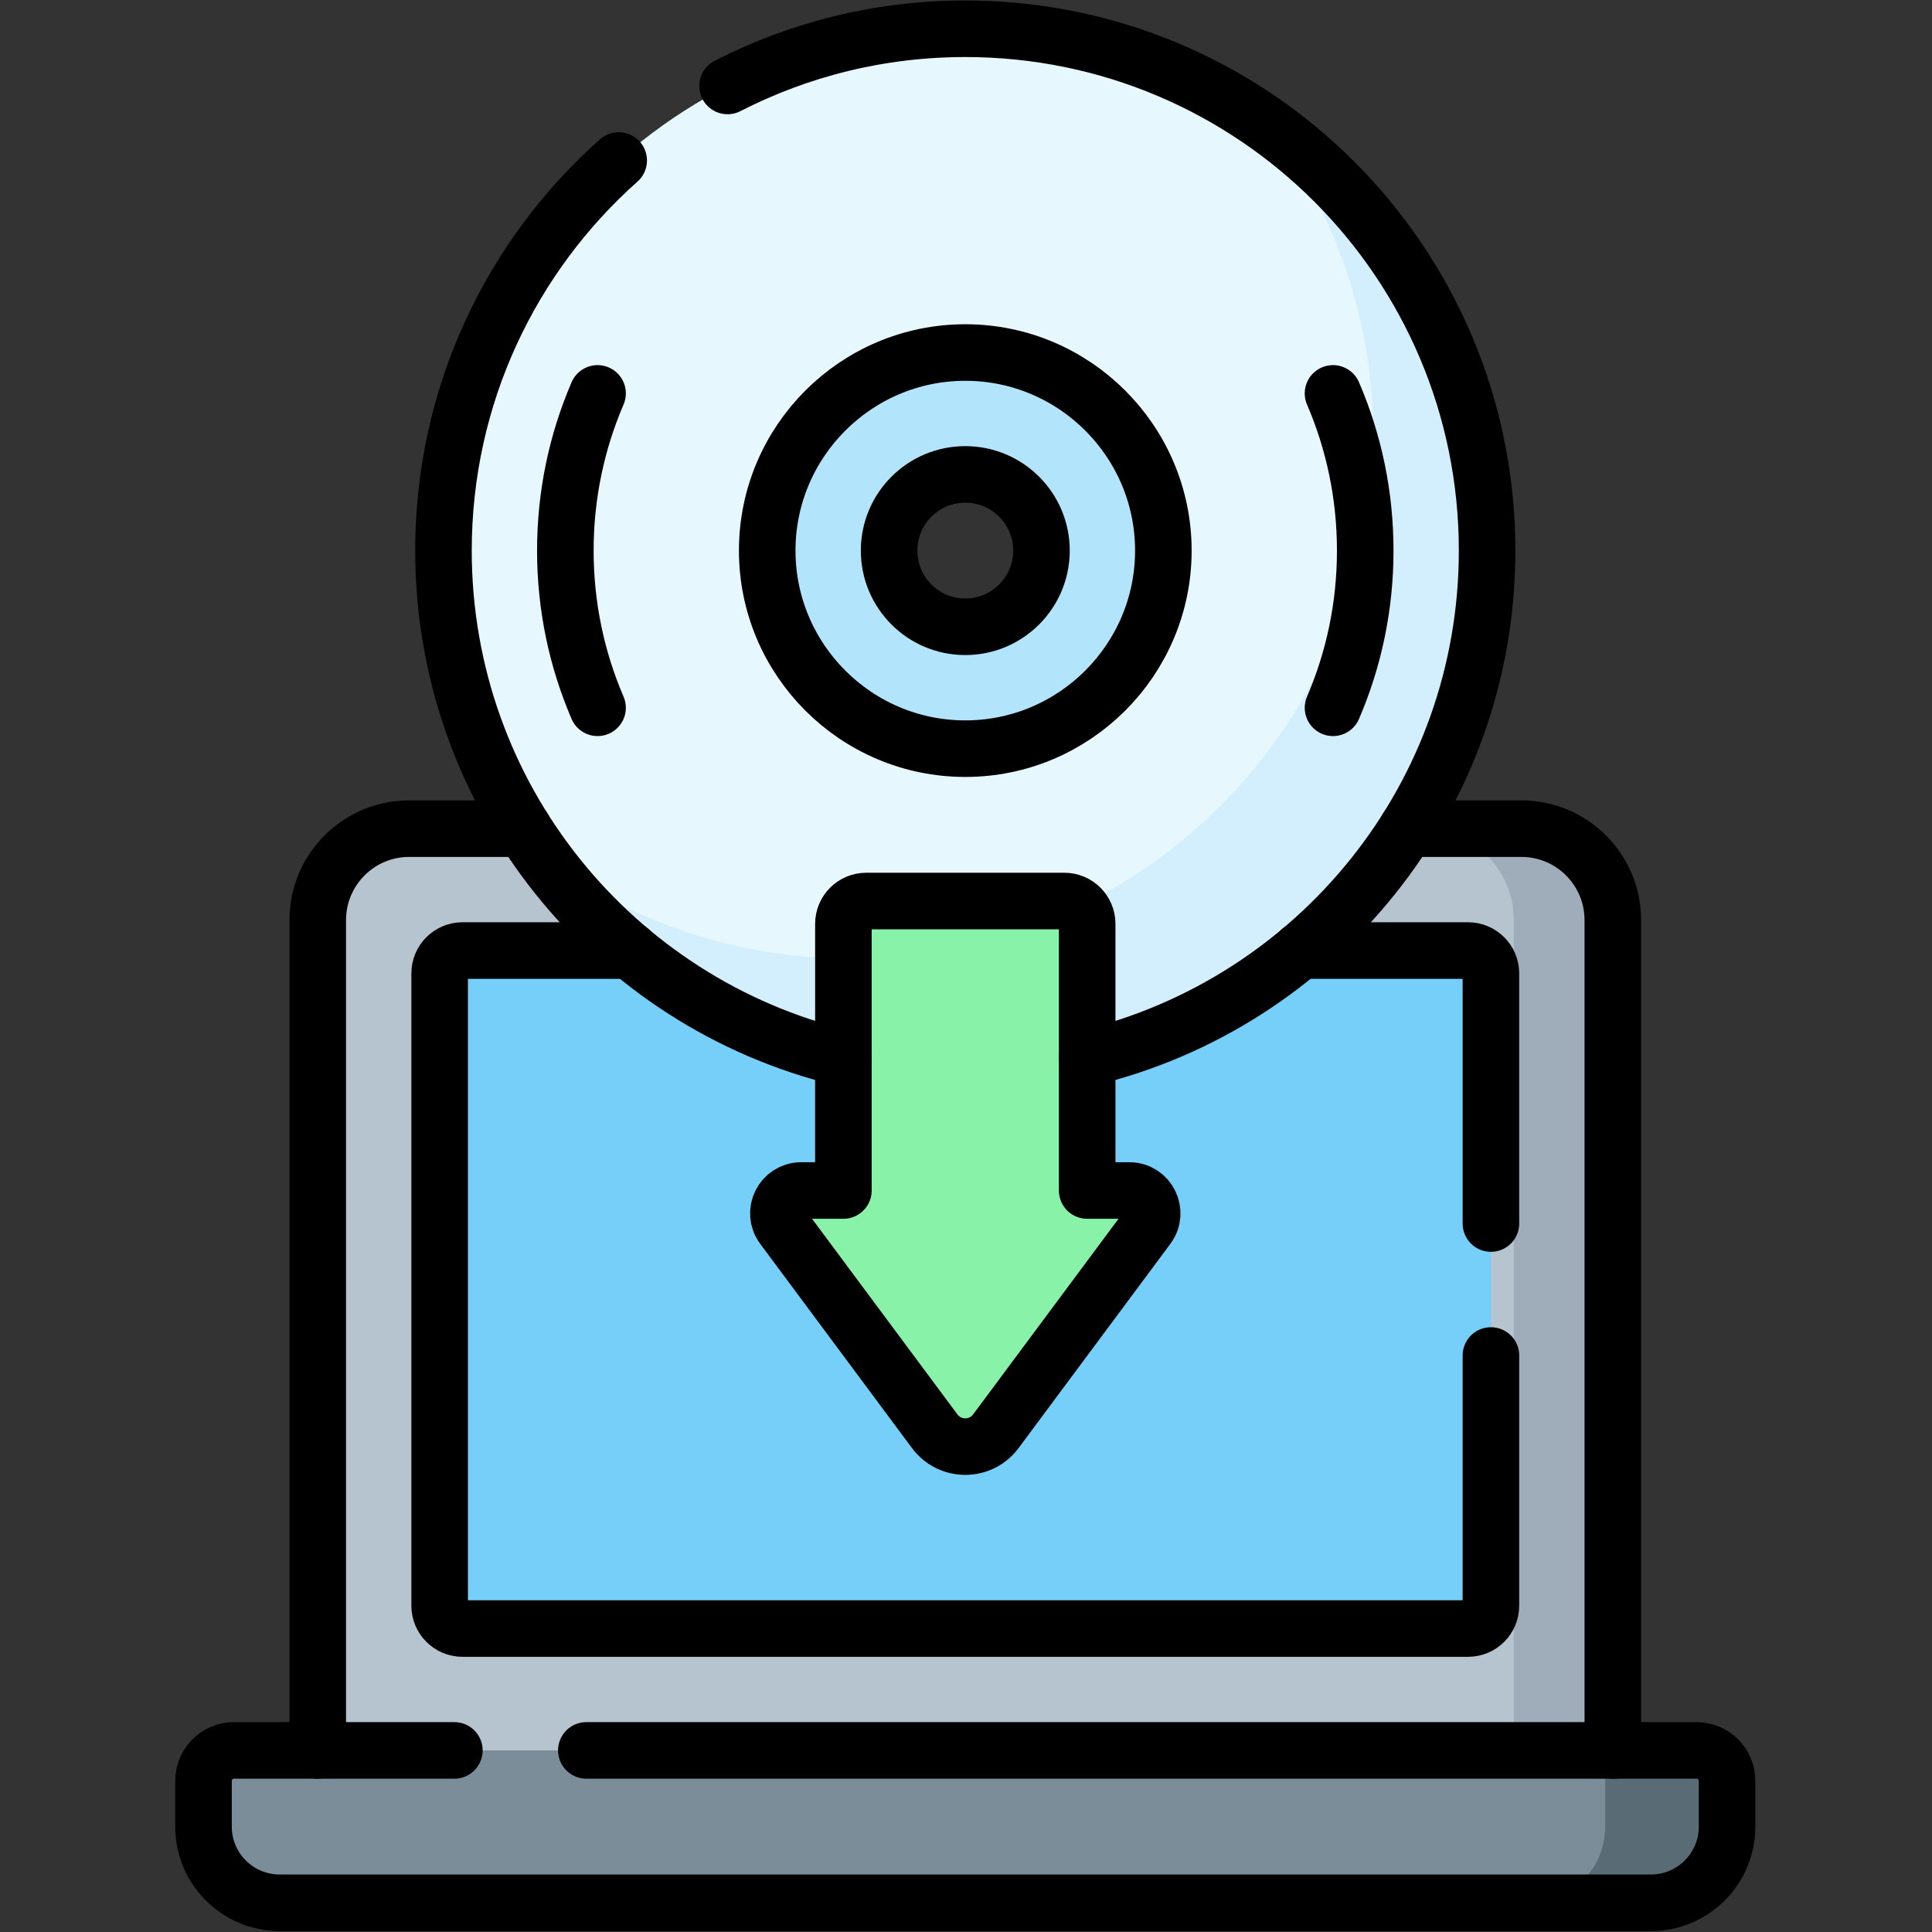 <?xml version="1.0" encoding="UTF-8" standalone="no"?>
<!DOCTYPE svg PUBLIC "-//W3C//DTD SVG 1.1//EN" "http://www.w3.org/Graphics/SVG/1.1/DTD/svg11.dtd">
<svg width="100%" height="100%" viewBox="0 0 683 683" version="1.1" xmlns="http://www.w3.org/2000/svg" xmlns:xlink="http://www.w3.org/1999/xlink" xml:space="preserve" xmlns:serif="http://www.serif.com/" style="fill-rule:evenodd;clip-rule:evenodd;stroke-linecap:round;stroke-linejoin:round;stroke-miterlimit:10;">
    <rect x="0" y="0" width="683" height="683" fill="#333333" stroke="none"/>
    <g id="g5202" transform="matrix(1.333,0,0,-1.333,0,682.667)">
        <g id="g5204">
            <g id="g5206">
                <g id="g5212" transform="matrix(1,0,0,1,108.517,292.366)">
                    <path id="path5214" d="M0,0L294.967,0C308.356,0 319.211,-10.854 319.211,-24.244L319.211,-244.459L-24.244,-244.459L-24.244,-24.244C-24.244,-10.854 -13.39,0 0,0" style="fill:rgb(182,196,207);fill-rule:nonzero;"/>
                </g>
                <g id="g5216" transform="matrix(1,0,0,1,403.483,292.366)">
                    <path id="path5218" d="M0,0L-26.264,0C-12.874,0 -2.02,-10.854 -2.02,-24.244L-2.02,-244.459L24.244,-244.459L24.244,-24.244C24.244,-10.854 13.39,0 0,0" style="fill:rgb(159,172,186);fill-rule:nonzero;"/>
                </g>
                <g id="g5220" transform="matrix(1,0,0,1,389.342,260.041)">
                    <path id="path5222" d="M0,0L-266.684,0C-270.03,0 -272.744,-2.713 -272.744,-6.061L-272.744,-173.748C-272.744,-177.095 -270.03,-179.809 -266.684,-179.809L0,-179.809C3.347,-179.809 6.061,-177.095 6.061,-173.748L6.061,-6.061C6.061,-2.713 3.347,0 0,0" style="fill:rgb(117,207,249);fill-rule:nonzero;"/>
                </g>
                <g id="g5224" transform="matrix(1,0,0,1,437.829,7.5)">
                    <path id="path5226" d="M0,0L-363.658,0C-374.816,0 -383.861,9.045 -383.861,20.203L-383.861,32.325C-383.861,36.789 -380.243,40.407 -375.78,40.407L12.122,40.407C16.585,40.407 20.203,36.789 20.203,32.325L20.203,20.203C20.203,9.045 11.158,0 0,0" style="fill:rgb(122,141,152);fill-rule:nonzero;"/>
                </g>
                <g id="g5228" transform="matrix(1,0,0,1,449.951,47.907)">
                    <path id="path5230" d="M0,0L-32.325,0C-27.862,0 -24.244,-3.618 -24.244,-8.082L-24.244,-20.204C-24.244,-31.361 -33.289,-40.407 -44.447,-40.407L-12.122,-40.407C-0.964,-40.407 8.081,-31.361 8.081,-20.204L8.081,-8.082C8.081,-3.618 4.463,0 0,0" style="fill:rgb(89,108,118);fill-rule:nonzero;"/>
                </g>
                <g id="g5232" transform="matrix(1,0,0,1,256,313.579)">
                    <path id="path5234" d="M0,0C-29.011,0 -52.528,23.518 -52.528,52.529C-52.528,81.54 -29.011,105.057 0,105.057C29.011,105.057 52.528,81.54 52.528,52.529C52.528,23.518 29.011,0 0,0M0,190.921C-76.432,190.921 -138.393,128.96 -138.393,52.529C-138.393,-23.903 -76.432,-85.864 0,-85.864C76.432,-85.864 138.393,-23.903 138.393,52.529C138.393,128.96 76.432,190.921 0,190.921" style="fill:rgb(230,247,254);fill-rule:nonzero;"/>
                </g>
                <g id="g5236" transform="matrix(1,0,0,1,337.598,477.885)">
                    <path id="path5238" d="M0,0C16.73,-22.88 26.615,-51.083 26.615,-81.598C26.615,-158.03 -35.346,-219.99 -111.777,-219.99C-142.293,-219.99 -170.495,-210.106 -193.375,-193.375C-168.2,-227.802 -127.515,-250.17 -81.598,-250.17C-5.166,-250.17 56.795,-188.209 56.795,-111.777C56.795,-65.861 34.427,-25.175 0,0" style="fill:rgb(211,239,253);fill-rule:nonzero;"/>
                </g>
                <g id="g5240" transform="matrix(1,0,0,1,256,345.904)">
                    <path id="path5242" d="M0,0C-11.158,0 -20.203,9.045 -20.203,20.204C-20.203,31.361 -11.158,40.407 0,40.407C11.158,40.407 20.203,31.361 20.203,20.204C20.203,9.045 11.158,0 0,0M0,72.732C-28.964,72.732 -52.528,49.167 -52.528,20.204C-52.528,-8.761 -28.964,-32.325 0,-32.325C28.964,-32.325 52.528,-8.761 52.528,20.204C52.528,49.167 28.964,72.732 0,72.732" style="fill:rgb(178,229,251);fill-rule:nonzero;"/>
                </g>
                <g id="g5244" transform="matrix(1,0,0,1,288.325,196.4)">
                    <path id="path5246" d="M0,0L0,70.711C0,74.059 -2.714,76.772 -6.061,76.772L-58.59,76.772C-61.937,76.772 -64.65,74.059 -64.65,70.711L-64.65,0L-75.828,0C-80.81,0 -83.664,-5.678 -80.692,-9.676L-40.433,-63.844C-36.394,-69.278 -28.257,-69.278 -24.218,-63.844L16.042,-9.676C19.014,-5.678 16.159,0 11.178,0L0,0Z" style="fill:rgb(136,242,169);fill-rule:nonzero;"/>
                </g>
                <g id="g5248" transform="matrix(1,0,0,1,84.272,47.907)">
                    <path id="path5250" d="M0,0L0,220.215C0,233.6 10.859,244.459 24.244,244.459L54.609,244.459" style="fill:none;fill-rule:nonzero;stroke:black;stroke-width:15px;"/>
                </g>
                <g id="g5252" transform="matrix(1,0,0,1,373.118,292.366)">
                    <path id="path5254" d="M0,0L30.365,0C43.75,0 54.609,-10.859 54.609,-24.244L54.609,-244.459" style="fill:none;fill-rule:nonzero;stroke:black;stroke-width:15px;"/>
                </g>
                <g id="g5256" transform="matrix(1,0,0,1,395.4,152.64)">
                    <path id="path5258" d="M0,0L0,-66.35C0,-69.69 -2.71,-72.41 -6.061,-72.41L-272.74,-72.41C-276.091,-72.41 -278.801,-69.69 -278.801,-66.35L-278.801,101.34C-278.801,104.68 -276.091,107.4 -272.74,107.4L-228.28,107.4" style="fill:none;fill-rule:nonzero;stroke:black;stroke-width:15px;"/>
                </g>
                <g id="g5260" transform="matrix(1,0,0,1,344.88,260.04)">
                    <path id="path5262" d="M0,0L44.46,0C47.811,0 50.521,-2.72 50.521,-6.06L50.521,-72.4" style="fill:none;fill-rule:nonzero;stroke:black;stroke-width:15px;"/>
                </g>
                <g id="g5264" transform="matrix(1,0,0,1,155.5,47.91)">
                    <path id="path5266" d="M0,0L294.45,0C298.91,0 302.53,-3.62 302.53,-8.08L302.53,-20.21C302.53,-31.36 293.49,-40.41 282.33,-40.41L-81.33,-40.41C-92.49,-40.41 -101.53,-31.36 -101.53,-20.21L-101.53,-8.08C-101.53,-3.62 -97.91,0 -93.45,0L-35,0" style="fill:none;fill-rule:nonzero;stroke:black;stroke-width:15px;"/>
                </g>
                <g id="g5268" transform="matrix(1,0,0,1,223.67,231.51)">
                    <path id="path5270" d="M0,0C-60.84,14.56 -106.06,69.3 -106.06,134.6C-106.06,175.75 -88.1,212.71 -59.59,238.06M-30.72,257.82C-11.81,267.52 9.62,272.99 32.33,272.99C108.76,272.99 170.72,211.03 170.72,134.6C170.72,69.3 125.5,14.56 64.66,0" style="fill:none;fill-rule:nonzero;stroke:black;stroke-width:15px;"/>
                </g>
                <g id="g5272" transform="matrix(1,0,0,1,158.478,324.418)">
                    <path id="path5274" d="M0,0C-5.505,12.799 -8.546,26.891 -8.546,41.689C-8.546,56.488 -5.505,70.58 0,83.379" style="fill:none;fill-rule:nonzero;stroke:black;stroke-width:15px;"/>
                </g>
                <g id="g5276" transform="matrix(1,0,0,1,353.522,407.797)">
                    <path id="path5278" d="M0,0C5.505,-12.799 8.546,-26.891 8.546,-41.689C8.546,-56.488 5.505,-70.58 0,-83.379" style="fill:none;fill-rule:nonzero;stroke:black;stroke-width:15px;"/>
                </g>
                <g id="g5280" transform="matrix(1,0,0,1,256,345.904)">
                    <path id="path5282" d="M0,0C-11.158,0 -20.203,9.045 -20.203,20.204C-20.203,31.361 -11.158,40.407 0,40.407C11.158,40.407 20.203,31.361 20.203,20.204C20.203,9.045 11.158,0 0,0ZM0,72.732C-28.964,72.732 -52.528,49.167 -52.528,20.204C-52.528,-8.761 -28.964,-32.325 0,-32.325C28.964,-32.325 52.528,-8.761 52.528,20.204C52.528,49.167 28.964,72.732 0,72.732Z" style="fill:none;fill-rule:nonzero;stroke:black;stroke-width:15px;"/>
                </g>
                <g id="g5284" transform="matrix(1,0,0,1,288.325,196.4)">
                    <path id="path5286" d="M0,0L0,70.711C0,74.059 -2.714,76.772 -6.061,76.772L-58.59,76.772C-61.937,76.772 -64.65,74.059 -64.65,70.711L-64.65,0L-75.828,0C-80.81,0 -83.664,-5.678 -80.692,-9.676L-40.433,-63.844C-36.394,-69.278 -28.257,-69.278 -24.218,-63.844L16.042,-9.676C19.014,-5.678 16.159,0 11.178,0L0,0Z" style="fill:none;fill-rule:nonzero;stroke:black;stroke-width:15px;"/>
                </g>
            </g>
        </g>
    </g>
</svg>
